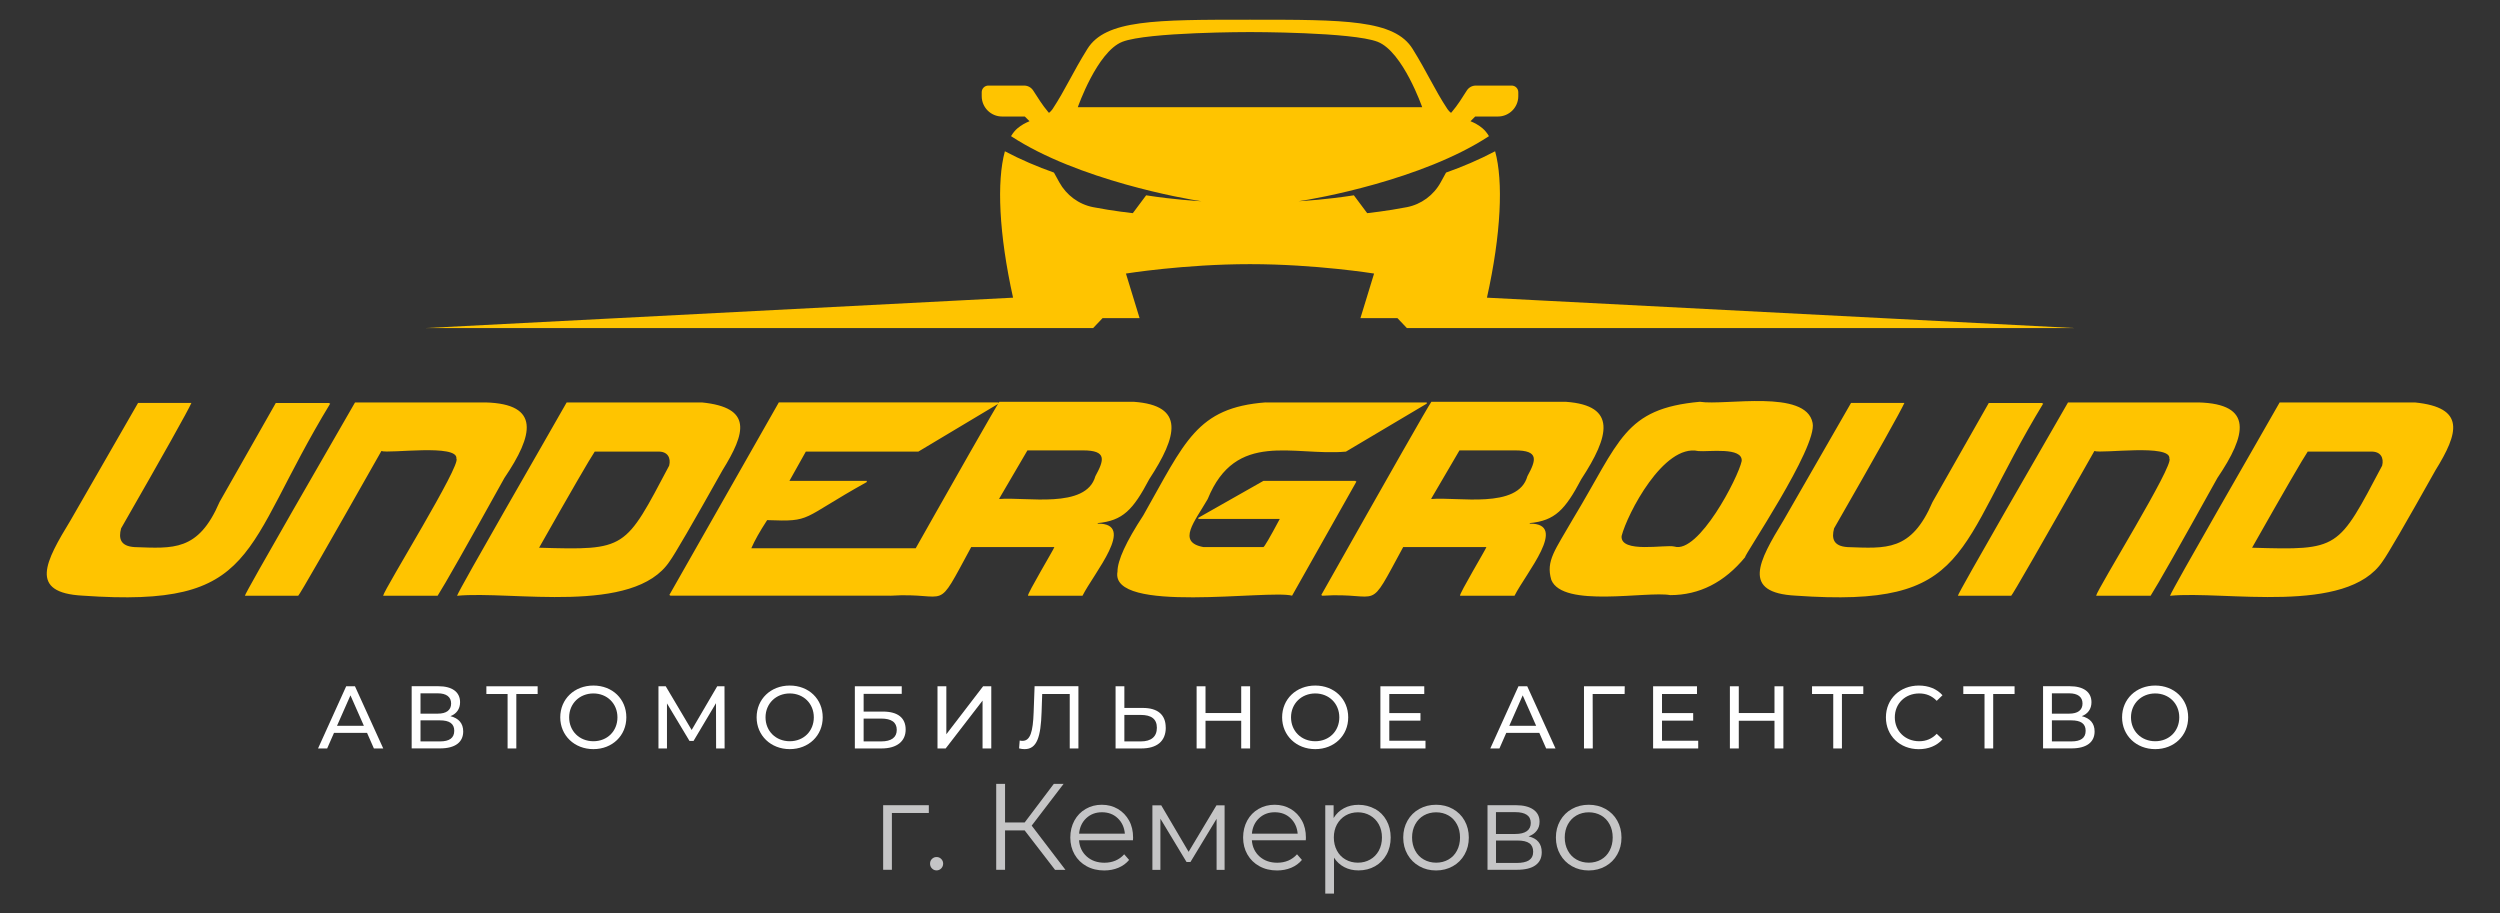 <?xml version="1.0" encoding="UTF-8"?> <svg xmlns="http://www.w3.org/2000/svg" id="TEXTS" viewBox="0 0 446.72 163.19"><rect x="0" y="0" width="446.72" height="163.19" fill="#333333" stroke="none"/><defs><style> .cls-1 { fill: #fff; } .cls-1, .cls-2, .cls-3 { stroke-width: 0px; } .cls-2 { fill: #c5c5c6; } .cls-3 { fill: #ffc400; } </style></defs><path class="cls-3" d="M370.69,58.62l-104.99-5.43c2.54-11.42,2.94-20.79,1.46-26.16-2.87,1.51-5.83,2.77-8.77,3.81l-.95,1.73c-1.26,2.31-3.48,3.95-6.06,4.45-3.54.69-7.08,1.07-7.08,1.07l-2.38-3.19c-5.03.78-8.74.98-9.89,1.06-.27.04-.4.05-.39.04.02-.01.16-.02.39-.04,2.95-.41,22.12-3.81,34.03-11.63-.34-.57-.73-1.05-1.16-1.41-.7-.59-1.43-.97-2.14-1.26l.84-.84h4.06c2.01,0,3.64-1.63,3.64-3.64v-.7c0-.66-.53-1.19-1.19-1.19h-6.39c-.69,0-1.29.36-1.63.9-.82,1.29-1.62,2.59-2.62,3.76l-.19.22c-.24-.19-.46-.41-.64-.68-2.31-3.5-3.57-6.48-6.22-10.75-3.25-5.23-12.12-5.22-29.06-5.22s-25.81,0-29.06,5.22c-2.66,4.27-3.92,7.25-6.22,10.75-.18.27-.4.49-.64.68l-.19-.22c-.99-1.17-1.79-2.47-2.62-3.76-.34-.54-.95-.9-1.63-.9h-6.39c-.66,0-1.19.53-1.19,1.19v.7c0,2.01,1.63,3.64,3.64,3.64h4.06l.84.84c-.71.29-1.44.67-2.14,1.26-.43.36-.81.83-1.16,1.41,11.91,7.82,31.09,11.22,34.03,11.63-1.15-.08-4.86-.28-9.89-1.06l-2.38,3.19s-3.54-.38-7.08-1.07c-2.58-.5-4.79-2.15-6.06-4.45l-.95-1.73c-2.94-1.04-5.91-2.3-8.77-3.81-1.48,5.38-1.07,14.75,1.46,26.16l-104.99,5.43h119.3l1.68-1.77h6.62l-.95-3.1-1.49-4.87s10.43-1.68,22.17-1.68,22.17,1.68,22.17,1.68l-1.49,4.87-.95,3.1h6.62l1.68,1.77h119.3ZM192.59,19.16s3.45-9.93,7.96-11.69c4.51-1.76,22.81-1.74,22.81-1.74,0,0,18.3-.02,22.81,1.74,4.51,1.76,7.96,11.69,7.96,11.69h-61.54Z"></path><path class="cls-3" d="M34.2,72.01c-.65,1.45-4.83,8.92-12.56,22.4-.48,1.8-.14,3.19,2.41,3.35,6.89.23,11.38.81,15.18-8.06,0,0,10.05-17.69,10.05-17.69h9.53l.1.1h.1c-16.03,26.38-12.53,36.55-44.18,34.33-9.81-.5-6.71-6.08-2.2-13.5,0,0,12.04-20.94,12.04-20.94h9.53ZM86.78,71.91c9.81.27,8.58,5.78,3.35,13.5-6.7,12.07-10.68,19.09-11.93,21.04h-9.74c.26-1.29,14.05-23.49,13.09-24.5.36-2.68-12.06-.86-13.4-1.36-9.65,17.05-14.6,25.66-14.86,25.86h-9.53c-.05-.39,16.34-28.73,19.68-34.54h23.34ZM125.43,71.91c9.07.92,7.83,5.41,3.66,12.14-5.39,9.61-8.53,15.02-9.42,16.23-6.4,9.7-28.32,5.23-38,6.18.39-1.23,16.15-28.47,19.58-34.54h24.18ZM96.33,97.87c15.65.46,15.3.33,23.24-14.66.35-1.38-.26-2.58-1.99-2.51,0,0-11.31,0-11.31,0-.87,1.29-4.19,7.01-9.94,17.17ZM178.43,71.91v.21l-14.34,8.58h-20.1l-2.93,5.23h13.82v.21c-12.02,6.69-9.65,7.1-17.8,6.8-1.31,2.01-2.25,3.68-2.83,5.03h29.73l.1.1h.1c-2.86,5.09-4.5,7.89-4.92,8.37h-39.47l-.1-.1h-.1l19.58-34.44h39.26ZM178.56,71.8h24.08c9.14.66,7.76,6.12,2.72,13.82-2.9,5.5-4.72,7.42-9.21,7.85v.1c6.98-.08-.69,8.83-2.72,12.88,0,0-9.74,0-9.74,0-.19-.29,4.7-8.45,4.71-8.69h-14.86c-6.6,12.16-3.62,8-14.45,8.69l-.1-.1h-.1c12.56-22.26,19.12-33.78,19.68-34.54ZM178.56,89.07v.1c4.66-.43,15.52,1.87,17.17-4.08,1.58-2.89,2.1-4.61-2.2-4.61,0,0-9.94,0-9.94,0l-5.02,8.58ZM226.16,71.91h28.79v.21l-14.45,8.58c-9.42.83-19.67-3.87-24.7,8.48-2.3,4.01-5.6,7.71-.73,8.58,0,0,10.68,0,10.68,0,.17-.02,1.15-1.69,2.93-5.03h-14.55v-.21l11.62-6.59h16.44l.1.1h.1l-11.51,20.41c-4.13-1.12-32.59,3.34-31.2-4.29,0-2.01,1.54-5.36,4.61-10.05,7.45-13.13,9.5-19.26,21.88-20.2ZM255.76,71.8h24.08c9.14.66,7.76,6.12,2.72,13.82-2.9,5.5-4.72,7.42-9.21,7.85v.1c6.98-.07-.69,8.83-2.72,12.88,0,0-9.74,0-9.74,0-.19-.29,4.7-8.45,4.71-8.69h-14.87c-6.6,12.16-3.62,8-14.45,8.69l-.1-.1h-.1c12.56-22.26,19.12-33.78,19.68-34.54ZM255.76,89.07v.1c4.66-.43,15.52,1.87,17.17-4.08,1.58-2.89,2.1-4.61-2.2-4.61,0,0-9.94,0-9.94,0l-5.02,8.58ZM303.79,71.8c4.46.7,18.93-2.31,20.1,3.77.94,4.31-12.56,24.14-12.04,23.97-3.73,4.54-8.2,6.8-13.4,6.8-4.15-.76-19.2,2.35-21.25-2.72-1.01-3.43.68-5.31,3.87-10.89,8.44-13.95,9.08-19.71,22.72-20.94ZM289.76,95.77c-.29,3.16,7.87,1.49,9.42,1.89,4.34,1.36,11.44-12.36,12.04-15.28.2-2.56-5.94-1.61-7.75-1.78-6.2-1.38-12.71,11.27-13.71,15.18ZM340.29,72.01c-.65,1.45-4.83,8.92-12.56,22.4-.48,1.8-.14,3.19,2.41,3.35,6.89.23,11.38.81,15.18-8.06,0,0,10.05-17.69,10.05-17.69h9.53l.1.1h.1c-16.03,26.38-12.53,36.55-44.18,34.33-9.81-.5-6.71-6.08-2.2-13.5,0,0,12.04-20.94,12.04-20.94h9.53ZM392.87,71.91c9.81.27,8.58,5.78,3.35,13.5-6.7,12.07-10.68,19.09-11.93,21.04h-9.74c.26-1.29,14.05-23.49,13.09-24.5.36-2.68-12.06-.86-13.4-1.36-9.65,17.05-14.6,25.66-14.86,25.86h-9.53c-.05-.39,16.34-28.73,19.68-34.54h23.34ZM431.52,71.91c9.07.92,7.83,5.41,3.66,12.14-5.39,9.61-8.53,15.02-9.42,16.23-6.4,9.7-28.32,5.23-38,6.18.39-1.23,16.15-28.47,19.58-34.54h24.18ZM402.42,97.87c15.65.46,15.3.34,23.24-14.66.35-1.38-.26-2.58-1.99-2.51,0,0-11.31,0-11.31,0-.87,1.29-4.19,7.01-9.94,17.17Z"></path><g><path class="cls-1" d="M65.58,130.96h-5.9l-1.22,2.78h-1.63l5.03-11.11h1.57l5.05,11.11h-1.67l-1.22-2.78ZM65.02,129.69l-2.4-5.44-2.4,5.44h4.79Z"></path><path class="cls-1" d="M82.77,130.7c0,1.9-1.4,3.03-4.13,3.03h-5.08v-11.11h4.78c2.41,0,3.87,1,3.87,2.86,0,1.22-.65,2.08-1.73,2.49,1.49.37,2.29,1.29,2.29,2.73ZM75.14,127.52h3.09c1.52,0,2.38-.62,2.38-1.81s-.86-1.82-2.38-1.82h-3.09v3.63ZM81.17,130.58c0-1.29-.89-1.86-2.55-1.86h-3.48v3.76h3.48c1.67,0,2.55-.6,2.55-1.9Z"></path><path class="cls-1" d="M96.07,124.01h-3.81v9.73h-1.56v-9.73h-3.79v-1.38h9.16v1.38Z"></path><path class="cls-1" d="M100.11,128.18c0-3.25,2.51-5.68,5.92-5.68s5.89,2.41,5.89,5.68-2.51,5.68-5.89,5.68-5.92-2.43-5.92-5.68ZM110.33,128.18c0-2.46-1.84-4.27-4.3-4.27s-4.33,1.81-4.33,4.27,1.84,4.27,4.33,4.27,4.3-1.81,4.3-4.27Z"></path><path class="cls-1" d="M127.96,133.74l-.02-8.09-4.01,6.74h-.73l-4.02-6.7v8.05h-1.52v-11.11h1.3l4.63,7.81,4.57-7.81h1.3l.02,11.11h-1.52Z"></path><path class="cls-1" d="M135.2,128.18c0-3.25,2.51-5.68,5.92-5.68s5.89,2.41,5.89,5.68-2.51,5.68-5.89,5.68-5.92-2.43-5.92-5.68ZM145.42,128.18c0-2.46-1.84-4.27-4.3-4.27s-4.33,1.81-4.33,4.27,1.84,4.27,4.33,4.27,4.3-1.81,4.3-4.27Z"></path><path class="cls-1" d="M152.75,122.63h8.38v1.35h-6.81v3.17h3.46c2.65,0,4.05,1.13,4.05,3.21s-1.54,3.38-4.32,3.38h-4.76v-11.11ZM157.45,132.48c1.83,0,2.79-.71,2.79-2.06s-.94-2.02-2.79-2.02h-3.13v4.08h3.13Z"></path><path class="cls-1" d="M167.53,122.63h1.57v8.57l6.57-8.57h1.46v11.11h-1.56v-8.55l-6.59,8.55h-1.46v-11.11Z"></path><path class="cls-1" d="M192.7,122.63v11.11h-1.55v-9.73h-4.92l-.11,3.25c-.14,4.41-.83,6.6-3.02,6.6-.32,0-.62-.03-1-.13l.11-1.41c.19.05.33.06.51.06,1.38,0,1.86-1.63,1.98-5.08l.17-4.68h7.82Z"></path><path class="cls-1" d="M208.31,130.01c0,2.46-1.6,3.73-4.38,3.73h-4.59v-11.11h1.57v3.87h3.3c2.63,0,4.09,1.19,4.09,3.51ZM206.72,130.04c0-1.57-1-2.29-2.86-2.29h-2.95v4.73h2.95c1.84,0,2.86-.84,2.86-2.44Z"></path><path class="cls-1" d="M223.38,122.63v11.11h-1.59v-4.95h-6.38v4.95h-1.59v-11.11h1.59v4.78h6.38v-4.78h1.59Z"></path><path class="cls-1" d="M229.1,128.18c0-3.25,2.51-5.68,5.92-5.68s5.89,2.41,5.89,5.68-2.51,5.68-5.89,5.68-5.92-2.43-5.92-5.68ZM239.32,128.18c0-2.46-1.84-4.27-4.3-4.27s-4.33,1.81-4.33,4.27,1.84,4.27,4.33,4.27,4.3-1.81,4.3-4.27Z"></path><path class="cls-1" d="M254.72,132.36v1.38h-8.06v-11.11h7.84v1.38h-6.25v3.41h5.57v1.35h-5.57v3.59h6.47Z"></path><path class="cls-1" d="M275.05,130.96h-5.9l-1.22,2.78h-1.63l5.03-11.11h1.57l5.05,11.11h-1.67l-1.22-2.78ZM274.49,129.69l-2.4-5.44-2.4,5.44h4.79Z"></path><path class="cls-1" d="M290.3,124.01h-5.71l.02,9.73h-1.57v-11.11h7.28l-.02,1.38Z"></path><path class="cls-1" d="M303.45,132.36v1.38h-8.06v-11.11h7.84v1.38h-6.25v3.41h5.57v1.35h-5.57v3.59h6.47Z"></path><path class="cls-1" d="M318.67,122.63v11.11h-1.59v-4.95h-6.38v4.95h-1.59v-11.11h1.59v4.78h6.38v-4.78h1.59Z"></path><path class="cls-1" d="M332.94,124.01h-3.81v9.73h-1.55v-9.73h-3.79v-1.38h9.16v1.38Z"></path><path class="cls-1" d="M336.99,128.18c0-3.28,2.51-5.68,5.89-5.68,1.71,0,3.21.59,4.22,1.73l-1.03,1c-.86-.9-1.9-1.32-3.13-1.32-2.51,0-4.36,1.81-4.36,4.27s1.86,4.27,4.36,4.27c1.22,0,2.27-.43,3.13-1.33l1.03,1c-1.02,1.14-2.51,1.75-4.24,1.75-3.37,0-5.87-2.4-5.87-5.68Z"></path><path class="cls-1" d="M359.97,124.01h-3.81v9.73h-1.55v-9.73h-3.79v-1.38h9.16v1.38Z"></path><path class="cls-1" d="M374.28,130.7c0,1.9-1.4,3.03-4.13,3.03h-5.08v-11.11h4.78c2.41,0,3.87,1,3.87,2.86,0,1.22-.65,2.08-1.73,2.49,1.49.37,2.29,1.29,2.29,2.73ZM366.65,127.52h3.09c1.52,0,2.38-.62,2.38-1.81s-.86-1.82-2.38-1.82h-3.09v3.63ZM372.68,130.58c0-1.29-.89-1.86-2.55-1.86h-3.48v3.76h3.48c1.67,0,2.55-.6,2.55-1.9Z"></path><path class="cls-1" d="M379.19,128.18c0-3.25,2.51-5.68,5.92-5.68s5.89,2.41,5.89,5.68-2.51,5.68-5.89,5.68-5.92-2.43-5.92-5.68ZM389.41,128.18c0-2.46-1.84-4.27-4.3-4.27s-4.33,1.81-4.33,4.27,1.84,4.27,4.33,4.27,4.3-1.81,4.3-4.27Z"></path></g><g><path class="cls-2" d="M165.97,145.27h-6.6v10.15h-1.56v-11.54h8.16v1.38Z"></path><path class="cls-2" d="M166.53,155.18c-.23-.23-.34-.52-.34-.86s.11-.62.34-.84c.23-.23.5-.34.82-.34s.6.11.83.34.35.51.35.84-.12.62-.35.86c-.23.23-.51.35-.83.35s-.6-.12-.82-.35Z"></path><path class="cls-2" d="M183.1,148.38h-3.51v7.04h-1.58v-15.35h1.58v6.89h3.51l5.2-6.89h1.75l-5.7,7.46,6.03,7.9h-1.86l-5.42-7.04Z"></path><path class="cls-2" d="M202.46,150.14h-9.65c.09,1.2.55,2.17,1.38,2.91s1.89,1.11,3.16,1.11c.72,0,1.37-.13,1.97-.38.6-.26,1.12-.63,1.56-1.13l.88,1.01c-.51.61-1.15,1.08-1.92,1.4-.77.32-1.61.48-2.53.48-1.18,0-2.23-.25-3.15-.76-.91-.5-1.63-1.2-2.14-2.09-.51-.89-.77-1.9-.77-3.03s.25-2.13.73-3.03c.49-.89,1.16-1.59,2.02-2.08.86-.5,1.82-.75,2.88-.75s2.02.25,2.87.75c.85.5,1.51,1.19,2,2.07s.72,1.9.72,3.04l-.02.48ZM194.1,146.2c-.75.71-1.18,1.63-1.28,2.77h8.18c-.1-1.14-.53-2.06-1.28-2.77-.75-.71-1.69-1.06-2.82-1.06s-2.04.36-2.8,1.06Z"></path><path class="cls-2" d="M218.82,143.89v11.54h-1.43v-9.12l-4.67,7.72h-.7l-4.67-7.74v9.15h-1.43v-11.54h1.58l4.89,8.31,4.98-8.31h1.45Z"></path><path class="cls-2" d="M233.34,150.14h-9.65c.09,1.2.55,2.17,1.38,2.91s1.89,1.11,3.16,1.11c.72,0,1.37-.13,1.97-.38.6-.26,1.12-.63,1.56-1.13l.88,1.01c-.51.61-1.15,1.08-1.92,1.4-.77.32-1.61.48-2.53.48-1.18,0-2.23-.25-3.15-.76-.91-.5-1.63-1.2-2.14-2.09-.51-.89-.77-1.9-.77-3.03s.25-2.13.73-3.03c.49-.89,1.16-1.59,2.02-2.08.86-.5,1.82-.75,2.88-.75s2.02.25,2.87.75c.85.5,1.51,1.19,2,2.07s.72,1.9.72,3.04l-.02.48ZM224.98,146.2c-.75.71-1.18,1.63-1.28,2.77h8.18c-.1-1.14-.53-2.06-1.28-2.77-.75-.71-1.69-1.06-2.82-1.06s-2.04.36-2.8,1.06Z"></path><path class="cls-2" d="M245.69,144.53c.88.49,1.57,1.18,2.06,2.07s.75,1.91.75,3.05-.25,2.18-.75,3.07c-.5.89-1.18,1.58-2.05,2.07-.87.49-1.85.74-2.95.74-.94,0-1.78-.19-2.53-.58-.75-.39-1.37-.95-1.85-1.7v6.43h-1.56v-15.79h1.49v2.28c.47-.76,1.09-1.35,1.85-1.75.77-.41,1.63-.61,2.6-.61,1.08,0,2.06.25,2.94.74ZM244.83,153.59c.66-.37,1.17-.9,1.55-1.59.37-.69.56-1.47.56-2.35s-.19-1.66-.56-2.34c-.37-.68-.89-1.21-1.55-1.59-.66-.38-1.39-.57-2.19-.57s-1.55.19-2.2.57c-.65.38-1.16.91-1.54,1.59-.37.68-.56,1.46-.56,2.34s.19,1.66.56,2.35c.37.69.88,1.22,1.54,1.59.65.37,1.38.56,2.2.56s1.54-.19,2.19-.56Z"></path><path class="cls-2" d="M253.61,154.78c-.89-.5-1.59-1.2-2.1-2.09-.51-.89-.77-1.9-.77-3.03s.26-2.13.77-3.03c.51-.89,1.21-1.59,2.1-2.08.89-.5,1.89-.75,3-.75s2.11.25,3,.75c.89.5,1.59,1.19,2.09,2.08.5.89.76,1.9.76,3.03s-.25,2.13-.76,3.03c-.5.89-1.2,1.59-2.09,2.09-.89.5-1.89.76-3,.76s-2.11-.25-3-.76ZM258.82,153.59c.65-.37,1.16-.9,1.52-1.59.36-.69.55-1.47.55-2.35s-.18-1.66-.55-2.35c-.37-.69-.87-1.22-1.52-1.59-.65-.37-1.39-.56-2.2-.56s-1.55.19-2.2.56c-.65.37-1.16.9-1.54,1.59-.37.69-.56,1.47-.56,2.35s.19,1.66.56,2.35c.37.69.88,1.22,1.54,1.59.65.37,1.39.56,2.2.56s1.55-.19,2.2-.56Z"></path><path class="cls-2" d="M275.49,152.29c0,1.01-.37,1.78-1.12,2.32-.74.54-1.86.81-3.33.81h-5.24v-11.54h5.09c1.31,0,2.35.26,3.09.77s1.12,1.24,1.12,2.19c0,.63-.17,1.17-.52,1.61-.34.45-.82.78-1.44,1,1.56.37,2.35,1.31,2.35,2.83ZM267.31,149.02h3.46c.89,0,1.58-.17,2.05-.5s.71-.83.71-1.47-.24-1.13-.71-1.45-1.16-.48-2.05-.48h-3.46v3.9ZM273.21,153.71c.5-.32.75-.83.75-1.51s-.23-1.2-.68-1.52c-.45-.33-1.17-.49-2.15-.49h-3.81v4.01h3.66c.99,0,1.74-.16,2.24-.48Z"></path><path class="cls-2" d="M280.89,154.78c-.89-.5-1.59-1.2-2.1-2.09-.51-.89-.77-1.9-.77-3.03s.26-2.13.77-3.03c.51-.89,1.21-1.59,2.1-2.08.89-.5,1.89-.75,3-.75s2.11.25,3,.75c.89.5,1.59,1.19,2.09,2.08.5.89.76,1.9.76,3.03s-.25,2.13-.76,3.03c-.5.89-1.2,1.59-2.09,2.09-.89.5-1.89.76-3,.76s-2.11-.25-3-.76ZM286.1,153.59c.65-.37,1.16-.9,1.52-1.59.36-.69.55-1.47.55-2.35s-.18-1.66-.55-2.35c-.37-.69-.87-1.22-1.52-1.59-.65-.37-1.39-.56-2.2-.56s-1.55.19-2.2.56c-.65.37-1.16.9-1.54,1.59-.37.69-.56,1.47-.56,2.35s.19,1.66.56,2.35c.37.69.88,1.22,1.54,1.59.65.37,1.39.56,2.2.56s1.55-.19,2.2-.56Z"></path></g></svg> 